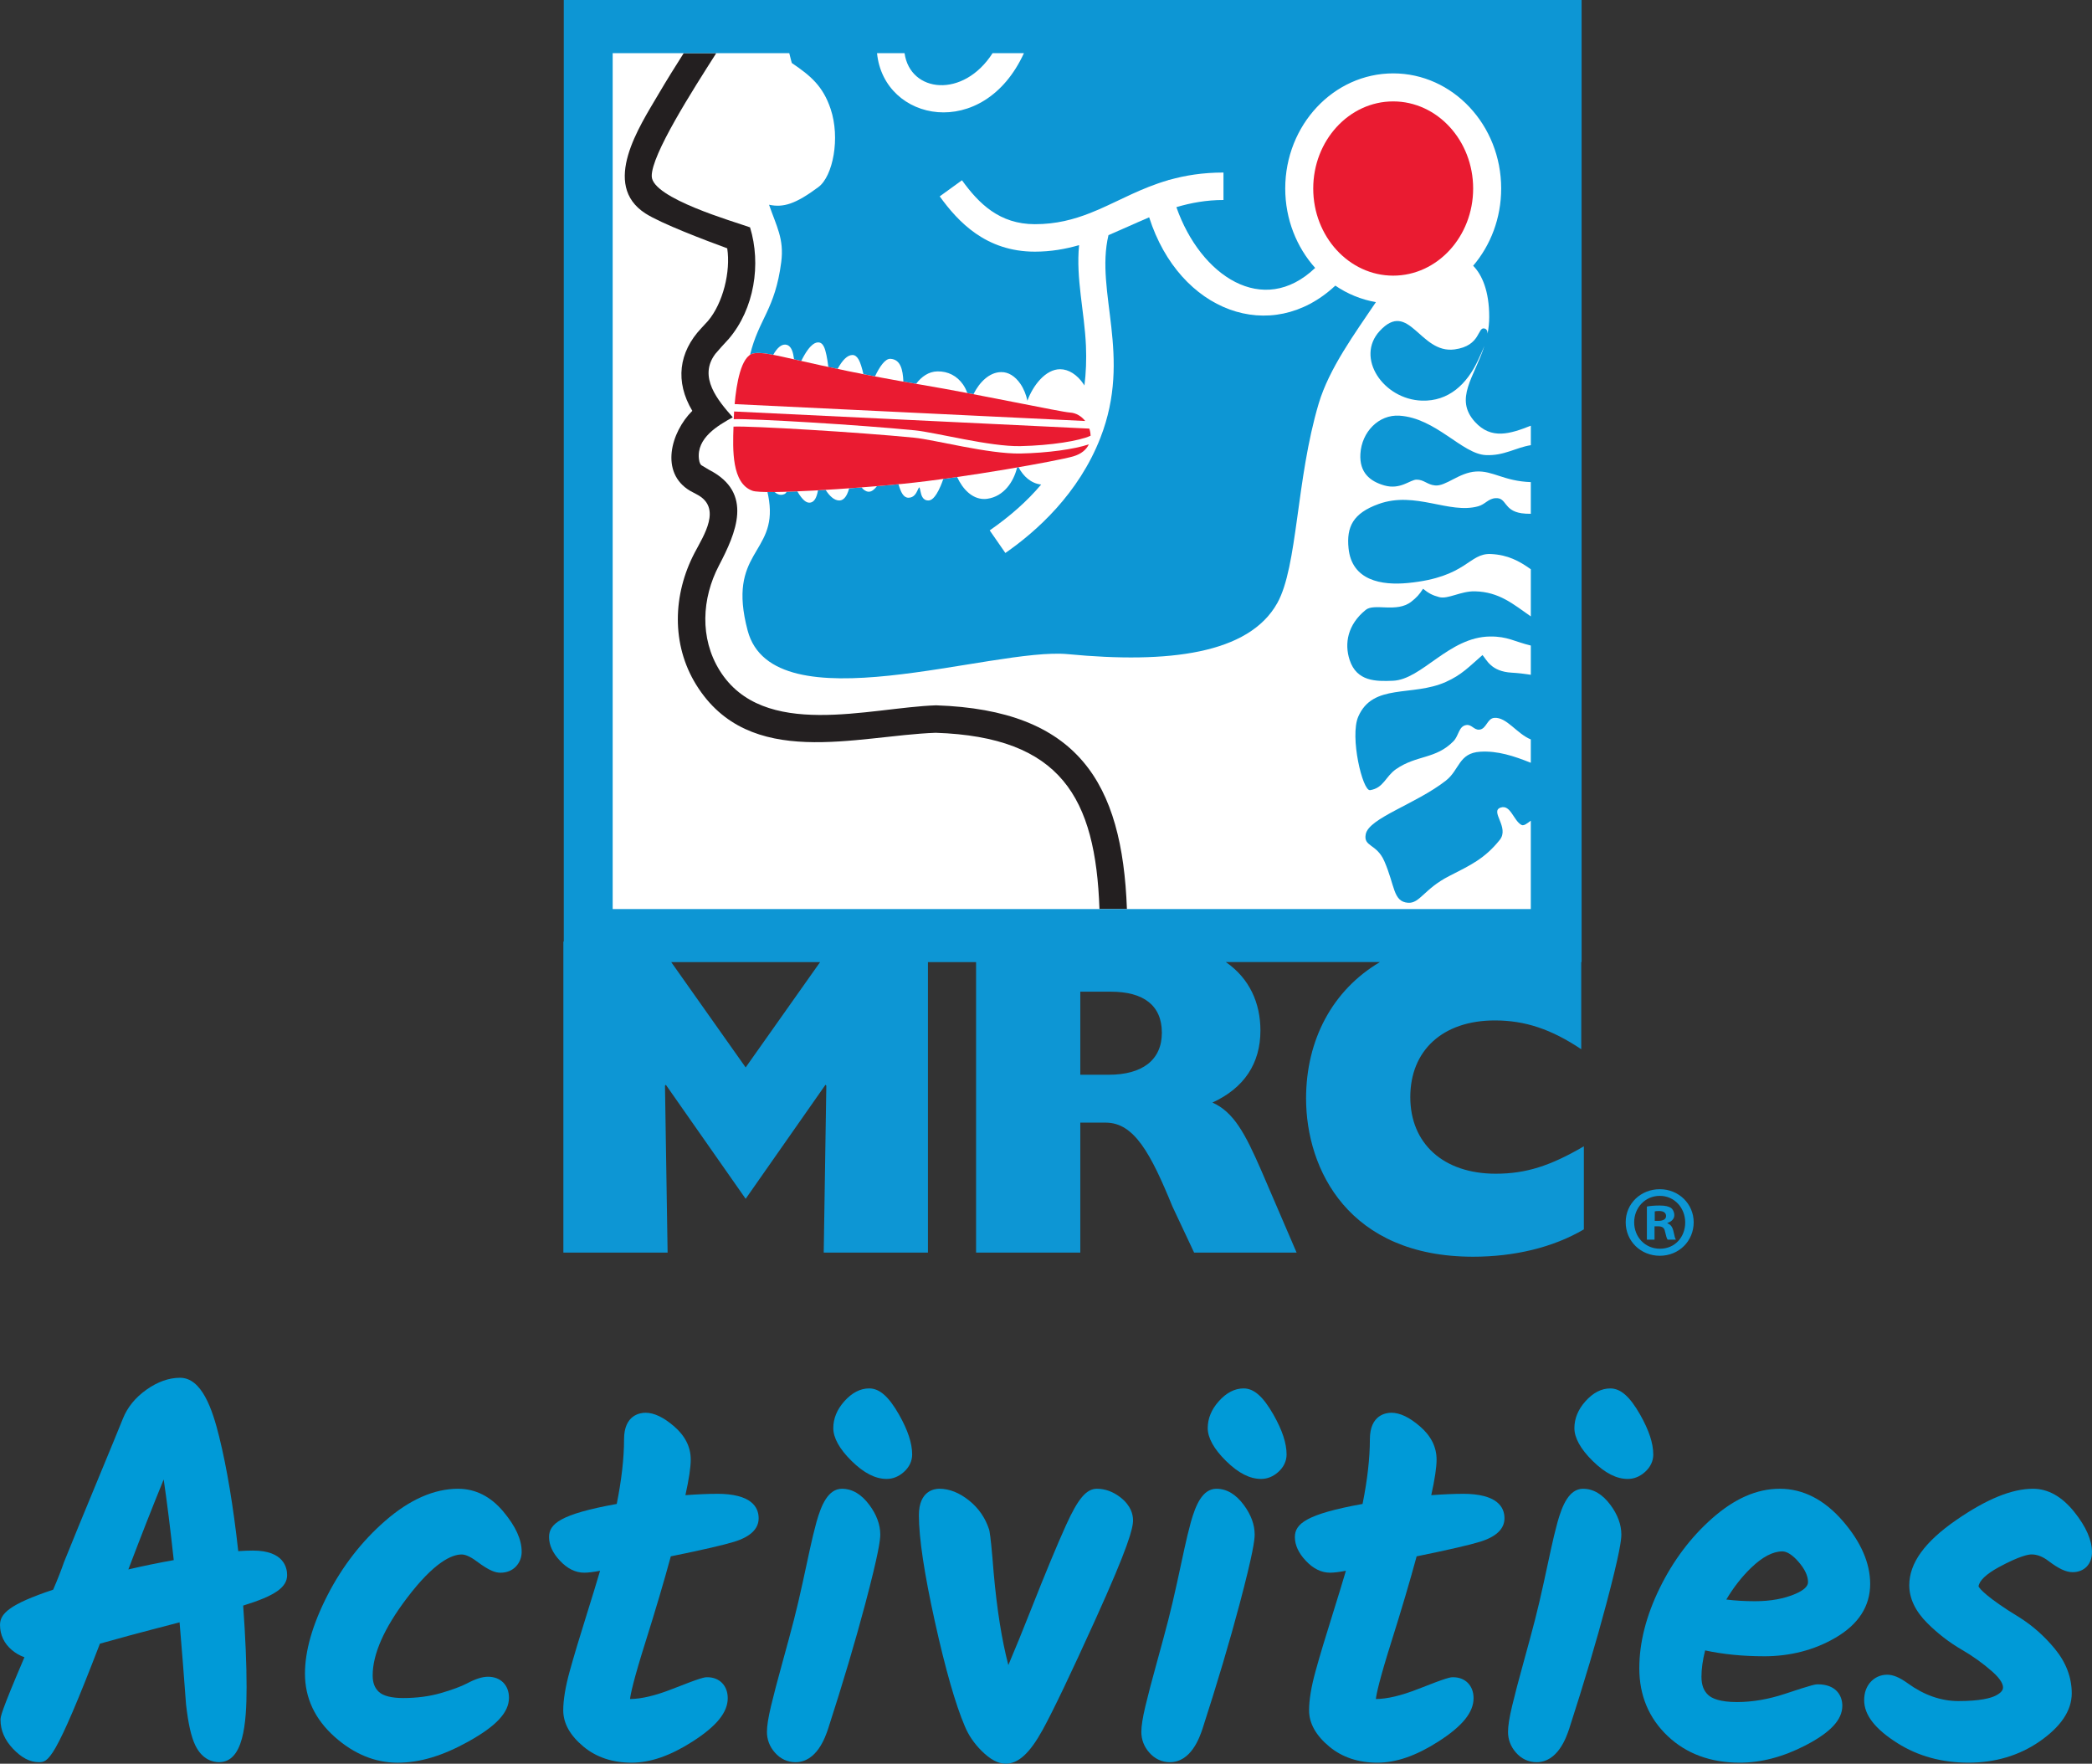 <?xml version="1.0" encoding="UTF-8"?>
<svg id="Artwork" xmlns="http://www.w3.org/2000/svg" viewBox="0 0 1275.59 1075.4">
  <rect x="0" y="0" width="1275.59" height="1075.4" fill="#333333" stroke="none"/>
  <defs>
    <style>
      .cls-1 {
        fill: #231f20;
      }

      .cls-2 {
        fill-rule: evenodd;
      }

      .cls-2, .cls-3 {
        fill: #0d96d4;
      }

      .cls-4 {
        fill: #ea1b31;
      }

      .cls-5 {
        fill: #fff;
      }

      .cls-6 {
        fill: #009ad7;
      }
    </style>
  </defs>
  <g>
    <path class="cls-6" d="M175.07,960.37c0-4.49-2.03-14.93-20.8-14.93-2.72,0-5.74.12-9,.35-3.02-27.33-6.93-50.82-11.65-69.88-4.13-16.68-10.57-35.83-23.84-35.83-6.79,0-13.69,2.45-20.52,7.29-6.74,4.78-11.56,10.7-14.31,17.59-2.22,5.56-7.62,18.68-16.03,39-8.33,20.1-15.01,36.38-19.92,48.59-1.71,4.96-3.92,10.58-6.59,16.74-27.04,9.01-32.4,14.74-32.4,21.5,0,6.06,2.51,11.35,7.25,15.32,2.34,1.97,4.9,3.43,7.64,4.37-14.57,34.06-14.58,36.28-14.58,38.24,0,6.34,2.56,12.25,7.61,17.57,5.22,5.5,10.34,8.17,15.66,8.17,5.75,0,9.57,0,37.33-72.25,13.47-3.76,23.93-6.6,31.12-8.45,5.4-1.39,11.22-2.9,17.45-4.55,1.38,16.26,2.7,33.04,3.95,50.1,1.35,11.74,3.12,19.6,5.56,24.72,4.31,9.07,10.98,10.43,14.57,10.43,14.79,0,16.78-23.16,16.78-45.82,0-13.78-.7-30.47-2.08-49.65,19.46-5.99,26.8-11.15,26.8-18.63ZM78.26,956.95c8.01-21.08,15.23-39.45,21.55-54.87,2.01,13.64,4.06,30.1,6.13,49.18-9.47,1.68-18.74,3.58-27.68,5.69Z"/>
    <path class="cls-6" d="M279.36,907.75c-14.63,0-29.62,6.6-44.54,19.62-14.29,12.46-26.11,27.7-35.13,45.31-9.11,17.8-13.74,33.88-13.74,47.79,0,14.87,6.08,27.82,18.06,38.51,11.75,10.49,24.68,15.81,38.42,15.81s27.6-4.29,42.89-12.76c17.31-9.59,25.03-17.88,25.03-26.89,0-7.64-5.13-12.77-12.76-12.77-3.48,0-7.54,1.28-12.78,4.04-3.69,1.93-9.12,3.94-16.16,5.97-6.87,1.97-14.54,2.98-22.81,2.98-7.03,0-12.14-1.29-14.79-3.73-2.6-2.4-3.81-5.6-3.81-10.07,0-13.02,7.01-28.87,20.85-47.12,16.68-22.01,27.39-26.62,33.43-26.62,1.63,0,4.54.72,9.15,4.18,8.13,6.1,11.77,6.94,14.49,6.94,3.91,0,7.22-1.37,9.59-3.96,2.18-2.4,3.34-5.45,3.34-8.81,0-7.5-3.66-15.52-11.19-24.51-7.73-9.22-16.99-13.9-27.53-13.9Z"/>
    <path class="cls-6" d="M437.14,910.84c-5.13,0-11.58.27-19.22.82,2.18-9.79,3.25-16.93,3.25-21.73,0-7.63-3.41-14.43-10.12-20.21-6.5-5.59-12.22-8.31-17.47-8.31-3.07,0-13.07,1.17-13.07,16.17,0,11.46-1.5,24.71-4.46,39.43-34.43,6.21-41.27,12.15-41.27,20.2,0,4.89,2.24,9.76,6.66,14.45,4.53,4.83,9.5,7.27,14.76,7.27,2.27,0,5.41-.37,9.68-1.16-2.18,7.44-4.79,15.95-7.76,25.41-4.63,14.73-8.24,26.76-10.73,35.76-2.63,9.52-3.96,17.57-3.96,23.92,0,7.9,4.17,15.35,12.38,22.15,7.83,6.48,17.68,9.77,29.27,9.77s23.76-4.31,37.08-12.83c14.71-9.39,21.57-17.82,21.57-26.51,0-7.64-5.01-12.77-12.46-12.77-1.63,0-3.16,0-21.23,7.13-10.27,4.05-18.98,6.13-25.88,6.16.33-2.96,2.03-11.38,9.5-35.06,6.03-19.14,11.2-36.59,15.36-51.93,19.46-3.97,32.12-6.89,38.65-8.9,9.89-3.04,14.91-7.86,14.91-14.32,0-6.81-4.41-14.93-25.43-14.93Z"/>
    <path class="cls-6" d="M513.47,907.75c-8.67,0-12.75,10.2-15.62,20.24-1.48,5.49-2.8,10.95-3.94,16.25l-4.48,20.69c-1.8,8.29-3.59,15.94-5.35,22.76-1.75,6.8-4.13,15.65-7.08,26.3-2.98,10.78-5.29,19.59-6.86,26.19-1.71,7.19-2.5,12.21-2.5,15.81,0,4.69,1.61,8.92,4.78,12.56,3.37,3.88,7.73,5.93,12.62,5.93,12.97,0,18.13-15.18,19.85-20.22,9.04-27.94,16.66-53.58,22.66-76.2,8.24-31.11,9.19-39.1,9.19-42.39,0-6.01-2.22-12.07-6.61-18-4.86-6.57-10.47-9.9-16.66-9.9Z"/>
    <path class="cls-6" d="M529.99,846.57c-5.44,0-10.55,2.65-15.2,7.88-4.44,4.99-6.69,10.48-6.69,16.32s3.66,12.67,11.17,20.05c7.48,7.36,14.47,10.94,21.37,10.94,3.79,0,7.31-1.42,10.45-4.21,3.34-2.96,5.1-6.67,5.1-10.72,0-6.84-2.62-14.77-8-24.26-6.29-11.07-11.9-16-18.2-16Z"/>
    <path class="cls-6" d="M683.28,913.07c-4.53-3.53-9.38-5.32-14.44-5.32-6.4,0-11.49,6-18.8,22.13-5.5,12.14-12.66,29.4-21.3,51.29-5.16,13.08-9.82,24.5-13.9,34.08-3.97-15.09-6.98-33.98-8.96-56.35-1.08-13.76-1.9-21.85-2.56-25.39-.05-.27-.12-.55-.22-.9-2.27-7.04-6.35-12.97-12.13-17.63-5.97-4.8-12.1-7.24-18.22-7.24-2.92,0-12.46,1.17-12.46,16.17,0,13.82,3.28,35.63,9.74,64.82,6.44,29.1,12.6,50.6,18.27,63.84,2.2,5.37,5.61,10.4,10.15,14.93,5.31,5.31,10.13,7.89,14.77,7.89,7.73,0,14.69-6.39,22.57-20.72,6.33-11.52,17.12-34.08,32.06-67.05,20.28-44.76,23.01-55.76,23.01-60.62,0-3.64-1.32-9.01-7.6-13.93Z"/>
    <path class="cls-6" d="M741.76,907.75c-8.67,0-12.75,10.2-15.62,20.24-1.49,5.55-2.82,11.02-3.94,16.25l-4.48,20.7c-1.82,8.37-3.62,16.03-5.35,22.76-1.73,6.73-4.05,15.33-7.08,26.3-2.97,10.75-5.28,19.56-6.86,26.19-1.71,7.18-2.5,12.2-2.5,15.81,0,4.69,1.61,8.92,4.78,12.55,3.37,3.88,7.73,5.93,12.62,5.93,12.97,0,18.13-15.18,19.85-20.22,9.04-27.93,16.66-53.57,22.66-76.21,8.24-31.11,9.19-39.09,9.19-42.39,0-6.01-2.22-12.07-6.61-18-4.86-6.57-10.47-9.9-16.66-9.9Z"/>
    <path class="cls-6" d="M758.29,846.57c-5.44,0-10.55,2.65-15.19,7.88-4.44,4.99-6.69,10.48-6.69,16.32s3.66,12.67,11.17,20.05c7.48,7.36,14.47,10.94,21.36,10.94,3.8,0,7.32-1.42,10.45-4.21,3.34-2.96,5.1-6.67,5.1-10.72,0-6.84-2.62-14.77-8.01-24.26-6.29-11.07-11.9-16-18.2-16Z"/>
    <path class="cls-6" d="M891.92,910.84c-5.13,0-11.57.27-19.22.82,2.18-9.79,3.25-16.93,3.25-21.73,0-7.63-3.41-14.43-10.13-20.21-6.5-5.59-12.21-8.31-17.47-8.31-3.07,0-13.07,1.17-13.07,16.17,0,11.46-1.5,24.71-4.46,39.43-34.43,6.21-41.27,12.15-41.27,20.2,0,4.89,2.24,9.76,6.66,14.45,4.53,4.83,9.5,7.27,14.76,7.27,2.27,0,5.41-.37,9.68-1.16-2.18,7.41-4.78,15.92-7.76,25.41-4.64,14.73-8.25,26.76-10.73,35.76-2.63,9.51-3.96,17.56-3.96,23.92,0,7.9,4.17,15.35,12.38,22.15,7.82,6.48,17.67,9.77,29.27,9.77s23.76-4.31,37.08-12.83c14.71-9.39,21.57-17.82,21.57-26.51,0-7.64-5.01-12.77-12.46-12.77-1.63,0-3.17,0-21.23,7.13-10.27,4.05-18.98,6.13-25.88,6.16.33-2.96,2.03-11.38,9.5-35.06,6.04-19.14,11.2-36.59,15.36-51.93,19.46-3.98,32.12-6.89,38.65-8.9,9.89-3.04,14.91-7.86,14.91-14.32,0-6.81-4.41-14.93-25.43-14.93Z"/>
    <path class="cls-6" d="M1008.07,886.84c0-6.84-2.62-14.77-8-24.26-6.29-11.07-11.9-16-18.2-16-5.44,0-10.55,2.65-15.2,7.88-4.44,4.99-6.69,10.48-6.69,16.32s3.66,12.67,11.18,20.05c7.48,7.36,14.47,10.94,21.37,10.94,3.79,0,7.31-1.42,10.45-4.21,3.34-2.96,5.1-6.67,5.1-10.72Z"/>
    <path class="cls-6" d="M965.34,907.75c-8.67,0-12.75,10.2-15.62,20.24-1.48,5.49-2.8,10.95-3.94,16.25l-4.48,20.69c-1.8,8.29-3.59,15.94-5.35,22.76-1.75,6.8-4.13,15.65-7.08,26.3-2.99,10.82-5.3,19.63-6.86,26.19-1.71,7.19-2.5,12.21-2.5,15.81,0,4.69,1.61,8.92,4.78,12.56,3.37,3.88,7.73,5.93,12.62,5.93,12.97,0,18.13-15.18,19.85-20.22,9.04-27.94,16.66-53.58,22.66-76.2,8.24-31.11,9.19-39.1,9.19-42.39,0-6.01-2.22-12.07-6.61-18-4.86-6.57-10.47-9.9-16.66-9.9Z"/>
    <path class="cls-6" d="M1075.51,1009.9c16.1,0,30.78-3.8,43.63-11.29,14.06-8.19,21.19-19.24,21.19-32.84,0-12.66-5.61-25.57-16.67-38.34-11.32-13.06-24.25-19.68-38.42-19.68s-27.73,6.09-41.33,18.1c-12.98,11.47-23.72,25.75-31.9,42.45-8.26,16.83-12.45,33.29-12.45,48.92,0,16.52,5.82,30.42,17.29,41.3,11.37,10.79,26.17,16.26,43.99,16.26,13,0,26.44-3.53,39.93-10.5,15.4-7.96,22.58-15.65,22.58-24.2,0-6.32-3.92-13.08-14.93-13.08-1.42,0-2.65,0-19.95,5.76-10.05,3.35-19.92,5.05-29.33,5.05-10.49,0-15.23-2.25-17.37-4.14-2.94-2.59-4.31-6.2-4.31-11.36,0-4.74.75-10.11,2.23-15.99,10.96,2.37,22.99,3.57,35.82,3.57ZM1067.78,955.91c6.88-6.62,13.27-9.97,19.01-9.97,2.8,0,6.19,2.18,9.79,6.29,3.89,4.45,5.86,8.64,5.86,12.45,0,2.53-2.55,4.93-7.59,7.12-6.92,3-15.24,4.52-24.75,4.52-6.24,0-12.1-.35-17.49-1.03,4.44-7.46,9.53-13.96,15.17-19.39Z"/>
    <path class="cls-6" d="M1264.81,921.92c-7.53-9.4-15.99-14.17-25.16-14.17-12.88,0-28.16,6.21-46.7,18.98-19.37,13.34-28.78,26.37-28.78,39.82,0,8.06,3.7,15.83,10.98,23.1,6.36,6.36,13.44,11.83,21.04,16.23,6.67,3.87,12.91,8.33,18.52,13.27,5.76,5.06,6.62,8.22,6.62,9.65,0,.83,0,2.76-4.31,5-2.99,1.55-9.39,3.4-22.93,3.4-10.51,0-20.85-3.61-30.73-10.75-5.1-3.68-9.01-5.32-12.68-5.32-4.03,0-7.69,1.67-10.31,4.69-2.45,2.83-3.7,6.48-3.7,10.85,0,9.01,6.66,17.59,20.36,26.22,12.49,7.88,27.04,11.88,43.23,11.88s30.8-4.31,43.15-12.8c13.16-9.05,19.83-18.97,19.83-29.47,0-9.74-3.49-18.91-10.39-27.26-6.31-7.64-13.48-14-21.35-18.95-20.64-12.56-24.47-17.84-25.09-18.94.33-3.45,4.66-7.6,12.28-11.75,12.98-7.05,18.34-7.81,20.04-7.81,3.42,0,6.8,1.31,10.34,4,6.19,4.71,10.72,6.82,14.68,6.82,7.08,0,11.84-4.88,11.84-12.15s-3.53-15.48-10.78-24.55Z"/>
  </g>
  <g>
    <path class="cls-3" d="M1032.72,745.27c0,11.45-8.97,20.42-20.66,20.42s-20.8-8.97-20.8-20.42,9.23-20.17,20.8-20.17,20.66,8.97,20.66,20.17ZM996.43,745.27c0,8.99,6.64,16.13,15.75,16.13s15.37-7.13,15.37-15.99-6.52-16.25-15.49-16.25-15.63,7.25-15.63,16.11ZM1008.86,755.85h-4.68v-20.18c1.84-.36,4.42-.62,7.75-.62,3.82,0,5.54.62,7.01,1.48,1.1.86,1.96,2.46,1.96,4.44,0,2.22-1.72,3.94-4.18,4.68v.24c1.96.74,3.08,2.22,3.68,4.92.62,3.08,1,4.32,1.48,5.05h-5.04c-.62-.74-.98-2.58-1.6-4.92-.38-2.22-1.6-3.21-4.18-3.21h-2.22v8.13ZM1008.98,744.41h2.22c2.58,0,4.68-.86,4.68-2.94,0-1.86-1.36-3.08-4.32-3.08-1.22,0-2.08.12-2.58.24v5.78Z"/>
    <rect class="cls-5" x="390.08" y="10.96" width="526.84" height="564.8" transform="translate(946.86 -360.15) rotate(90)"/>
    <g>
      <path class="cls-1" d="M416.89,32.41c-4.93,7.76-10.41,16.5-15.55,25.26-11.24,19.16-35.08,54.95-7.75,72.5,9.52,6.11,36.26,16.27,49.83,21.24,2.18,14.17-2.56,33.47-11.74,44.29l-4.08,4.42c-13.81,14.66-16.07,32.63-5.47,50.38-13.11,13.03-19.92,37.75-1.38,48.75l4.07,2.18c15.69,8.09,4.22,25.11-1.31,35.67-13.26,25.37-14.29,55.78,1.02,80.48,32.4,52.19,97.48,30.98,145.97,29.22,76.48,2.55,97.53,39.53,99.89,107.48h16.74c-2.82-77.21-29.89-121.33-116.36-124.22-40.56,1.34-105.48,21.45-132.01-21.32-12.18-19.63-10.87-43.86-.41-63.88,10.36-19.81,21.31-44.33-5.87-58.32l-4.85-2.9c-.45-.43-1.14-1.22-1.45-3.68-1.62-12.87,11.54-20.54,20.61-25.52-8.87-10.1-21.29-24.52-10.63-38.67l3.64-4.17,4.64-5.07c15.48-18.24,19.79-45.45,12.89-67.91-9.78-3.52-59.64-17.74-59.94-31.13-.3-13.1,25-52.57,39.34-75.08h-19.85Z"/>
      <path class="cls-4" d="M849.49,61.83c-26.88,0-48.75,23.83-48.75,53.12s21.87,53.12,48.75,53.12,48.76-23.83,48.76-53.12-21.87-53.12-48.76-53.12Z"/>
      <path class="cls-2" d="M814.2,174.16c-39.06,36.54-95.08,16.03-113.5-41.65-8.49,3.6-16.64,7.39-24.81,10.87-8.28,34.88,14.55,73.51-4.89,123.48-13.3,34.18-38.96,57.11-57.98,70.31l-9.55-13.77c12.39-8.6,22.87-17.86,31.39-27.97-6.08-.59-10.94-5.02-13.81-10.54-.29.05-.58.1-.87.15-2.1,8.71-8.08,17.64-18.13,19.08-.67.1-1.32.14-1.97.14-7.3,0-13.05-5.97-16.48-13.4-2.82.41-5.63.8-8.42,1.18-.61,1.77-1.21,3.29-1.67,4.35-3.42,7.85-5.91,8.76-7.48,8.76-3.61,0-4.34-3.52-4.78-5.63-.16-.75-.45-2.15-.75-2.42-.24.18-.69,1.15-.96,1.73-.81,1.74-2.18,4.66-5.6,4.66-3,0-4.68-3.29-6.06-8.22-4.04.39-8.49.79-13.19,1.18-2.24,2.88-3.82,3.37-4.88,3.37-.07,0-.14,0-.2,0-1.64-.09-3.06-1.11-4.28-2.62-2.49.19-5.01.38-7.55.56-.39,1.37-.82,2.58-1.28,3.53-1.25,2.57-2.85,3.87-4.76,3.87-3.08,0-5.94-2.73-8.33-6.45-1.56.09-3.1.18-4.63.27-.24,1.21-.5,2.27-.79,3.12-.34,1-1.38,4.06-4,4.37-.16.02-.33.03-.5.03-1.75,0-3.99-1.22-7.33-6.9-2.23.09-4.38.17-6.44.24-.4.69-.89,1.16-1.49,1.44-.64.29-1.3.44-1.98.44-.58,0-1.16-.11-1.73-.32-.77-.29-1.49-.76-2.2-1.39-1.57.02-3.02.02-4.37,0,.37,1.61.7,3.31.97,5.15,4.77,32.78-25.86,31.12-13.04,79.34,15.58,58.52,149.26,9.96,195.35,14.37,61.08,5.84,110.23-.07,127.58-31.14,12.51-22.39,11.41-75.21,25.25-121.65,6.42-21.55,22.05-42.76,34.89-61.86-8.98-1.56-17.36-5.03-24.74-10.05Z"/>
      <path class="cls-3" d="M912.04,715.66c-31.91,0-52.12-18.36-52.12-46.73s19.68-46.73,51.58-46.73c18.35,0,34.31,5.3,52.65,17.54v-53.12h.22V0H343.76v574.11h-.25v189.65h63.56l-1.6-101.77.53-.55,48.66,69.52,48.66-69.52.53.55-1.59,101.77h63.55v-177.14h29.35v177.14h63.55v-79.25h15.51c17.29,0,27.39,18.64,40.68,51.16l13.21,28.09h62.49l-21.54-50.06c-9.83-22.52-16.74-35.59-29.78-41.43,19.42-8.91,29.26-23.93,29.26-43.94,0-16.69-6.62-31.73-21.08-41.71h93.93c-29.05,17.18-45.02,47.57-45.02,83.14,0,43.39,26.06,96.51,101.84,96.51,25,0,48.67-5.57,67.54-16.67v-50.65c-20.48,11.97-35.36,16.71-53.71,16.71ZM551.55,32.41c3.39,24.16,35.81,27.87,53.67,0h19.12c-24.75,53.97-85.43,41.97-89.57,0h16.78ZM454.66,650.85l-45.4-64.23h90.8l-45.4,64.23ZM676,655.32h-17.29v-50.65h18.62c19.94,0,31.11,8.35,31.11,25.03s-11.97,25.62-32.44,25.62ZM373.58,554.3V32.41h107.68c.85,3.64,1.55,6.01,1.55,6.01,11.61,7.85,19.02,14.17,23.66,28.01,5.96,17.73,1.44,41.01-7.43,47.62-14,10.42-21.44,12.65-30.12,10.79,4.52,13.11,9.26,20.8,7.44,34.92-3.75,29.11-13.72,34.66-19.02,56.6.61-.4,1.25-.7,1.94-.86,2.63-.61,6.39-.26,12.18.85,2.51-4.41,5.02-6.46,7.59-6.22h0c1.16.11,2.77.81,3.89,3.51.55,1.33.95,3.22,1.24,5.45,1.38.31,2.86.65,4.38.99,5.6-11.28,9.19-11.29,10.43-11.29,1.44,0,2.61.94,3.48,2.8,1.03,2.21,1.95,6.74,2.61,12.15,1.81.39,3.7.79,5.65,1.2,3.04-5.61,6.09-8.48,9.07-8.48,1.43,0,2.68.91,3.72,2.71,1.04,1.8,2.07,5.08,2.94,8.97,2.27.45,4.64.9,7.06,1.36,2.76-5.79,6.15-10.88,9.39-10.71,6.18.33,7.6,6.51,7.92,13.88,2.52.44,5.11.89,7.77,1.35,3.26-4.34,7.66-7.47,12.97-7.56,6.49-.14,12.01,2.75,15.68,8.06,1.08,1.57,1.93,3.3,2.55,5.1,1.26.24,2.52.48,3.78.72,3.64-7.33,9.72-13.39,16.87-13.45,4.37-.1,8.54,2.5,11.73,7.15,2.09,3.05,3.52,6.66,4.27,10.28,3.46-9.37,11.09-19.19,19.96-19.19,5.18,0,10.4,3.32,14.33,9.12.18.26.32.54.49.81.96-7.69,1.28-15.75.92-24.22-.88-20.66-6.2-41.01-4.18-61.36-8.4,2.41-17.25,3.97-26.94,3.97-29.89,0-46.83-18.21-58.04-33.71l13.57-9.82c10.25,14.18,22.84,26.78,44.47,26.78,12.95,0,23.63-2.84,33.69-6.8h0c1.75-.72,3.5-1.44,5.24-2.17,13.3-5.79,26-13.08,42.09-17.78.28-.11.56-.22.84-.33,0,.03.01.06.02.09,9.56-2.71,20.31-4.5,33.1-4.5v16.74c-10.39,0-19.81,1.73-28.71,4.36,14.68,41.92,52.81,67.42,84.62,37.06-11.29-12.61-18.25-29.66-18.25-48.43,0-38.7,29.53-70.19,65.83-70.19s65.84,31.49,65.84,70.19c0,18.12-6.47,34.65-17.08,47.11,5.41,5.51,9.79,15.38,9.79,31.2,0,3.58-.38,6.96-1,10.19,0-1.56-.49-2.7-1.77-3.1-4.55-1.39-2.08,10.54-18.39,12.72-21.14,2.83-27.65-30.57-45.56-11.3-15.1,16.26,2.1,41.82,25.74,42.53,16.11.48,27.37-9.87,34.27-24.87,1.16-2.53,2.61-5.57,3.76-8.48-6.11,19.06-18.59,32.18-5.73,46.32,9.94,10.93,21.37,7.33,34.06,2.31v11.88c-9.19,1.42-16.33,6.59-27.5,6.04-14.45-.71-30.33-22.61-52.66-24.03-12.52-.79-22.99,9.85-23.77,23.31-.65,11.45,5.89,16.73,14.57,19.22,9.85,2.83,15.76-3.53,19.7-3.53,4.54,0,6.38,3.03,11.17,3.53,6.69.71,14.59-7.85,25.07-8.48,10.39-.62,16.83,5.86,33.41,6.47v19.31c-2.12,0-4.08-.08-5.71-.33-11.17-1.73-8.85-9.71-15.88-9.19-4.47.33-6.17,3.74-10.5,4.94-17.73,4.95-38.22-9.46-60.66-1.41-15.76,5.66-19.68,14.01-18.39,26.98,1.97,19.79,20.22,22.76,36.24,21.2,36.24-3.53,36.89-18.37,50.68-17.66,10.24.52,17.11,4.23,24.22,9.28v28.75c-10.81-7.51-19.25-14.94-34.06-15.29-8.6-.21-16.42,4.95-21.8,3.53-4.14-1.09-6.45-2.34-9.85-5.08-2.29,3.54-3.96,5.36-7.22,7.91-8.84,6.89-22.45.71-27.71,4.94-11.07,8.94-13.13,20.49-9.85,30.52,4.35,13.26,16.1,13.13,26.39,12.71,17.73-.71,34.1-26.7,59.23-26.98,10.7-.12,14.88,3.12,24.87,5.51v17.82c-3.98-.63-7.91-1.07-11.61-1.28-12.61-.7-15.23-7.77-17.86-10.74-8.2,7.11-12.59,12.03-22.32,16.38-20.48,9.2-44.52.57-53.44,21.2-5.25,12.14,2.63,45.49,7.22,44.8,8.33-1.31,9.36-8.35,15.89-12.86,12.57-8.66,24.1-5.95,34.92-16.95,3.43-3.51,3.17-9.18,7.87-9.9,3.21-.52,4.65,3.06,7.88,2.82,4.44-.34,4.77-6.88,9.2-7.19,7.49-.58,13.67,9.62,22.24,13.14v14.24c-10.36-4.16-20.26-7.39-30.79-6.75-13.25.79-12.59,11.07-21.01,17.64-18.12,14.2-46.87,22.76-48.84,32.63-1.55,7.8,6.57,5.67,11.29,16.4,6.58,14.96,5.25,24.72,14.45,25.44,7.24.55,9.85-8.49,25.07-16.26,13.06-6.67,21.67-10.59,30.87-22.04,6.18-7.7-6.3-17.57.65-19.77,6-1.93,7.77,7.98,12.6,10.59,1.41.76,3.38-.8,5.71-2.58v53.88H373.58Z"/>
      <g>
        <path class="cls-4" d="M661.72,256.71c-2.28-2.9-5.57-4.96-9.32-5.17-5.66-.33-55.45-11.04-90.36-16.91-71.86-12.09-93.81-21.21-102.77-19.12-7.43,1.74-10.25,18.48-11.32,30.89l213.77,10.3Z"/>
        <path class="cls-4" d="M664.23,261.34l-216.61-10.44c-.11,1.77-.18,3.36-.23,4.69,11.89-.4,75.92,3.41,110.47,6.8,6.21.61,17.67,3.13,29.99,5.45,12.25,2.32,25.12,4.38,34.37,4.18,18.64-.4,36.04-3.21,42.7-6.31l.06.13c0-1.52-.27-3.04-.76-4.5Z"/>
        <path class="cls-4" d="M622.33,276.52c-9.81.21-23.11-1.94-35.31-4.25-12.16-2.29-23.47-4.79-29.59-5.39-34.68-3.4-99.25-7.24-110.18-6.76-.48,13.9-1.18,34.66,11.63,39.14,6.73,2.36,62.09-1.33,91.39-4.24,38.04-3.77,94.87-14.06,104.08-16.74,5.05-1.47,8.09-4.19,9.56-7.35-8.73,2.97-24.96,5.24-41.58,5.59Z"/>
      </g>
    </g>
  </g>
</svg>